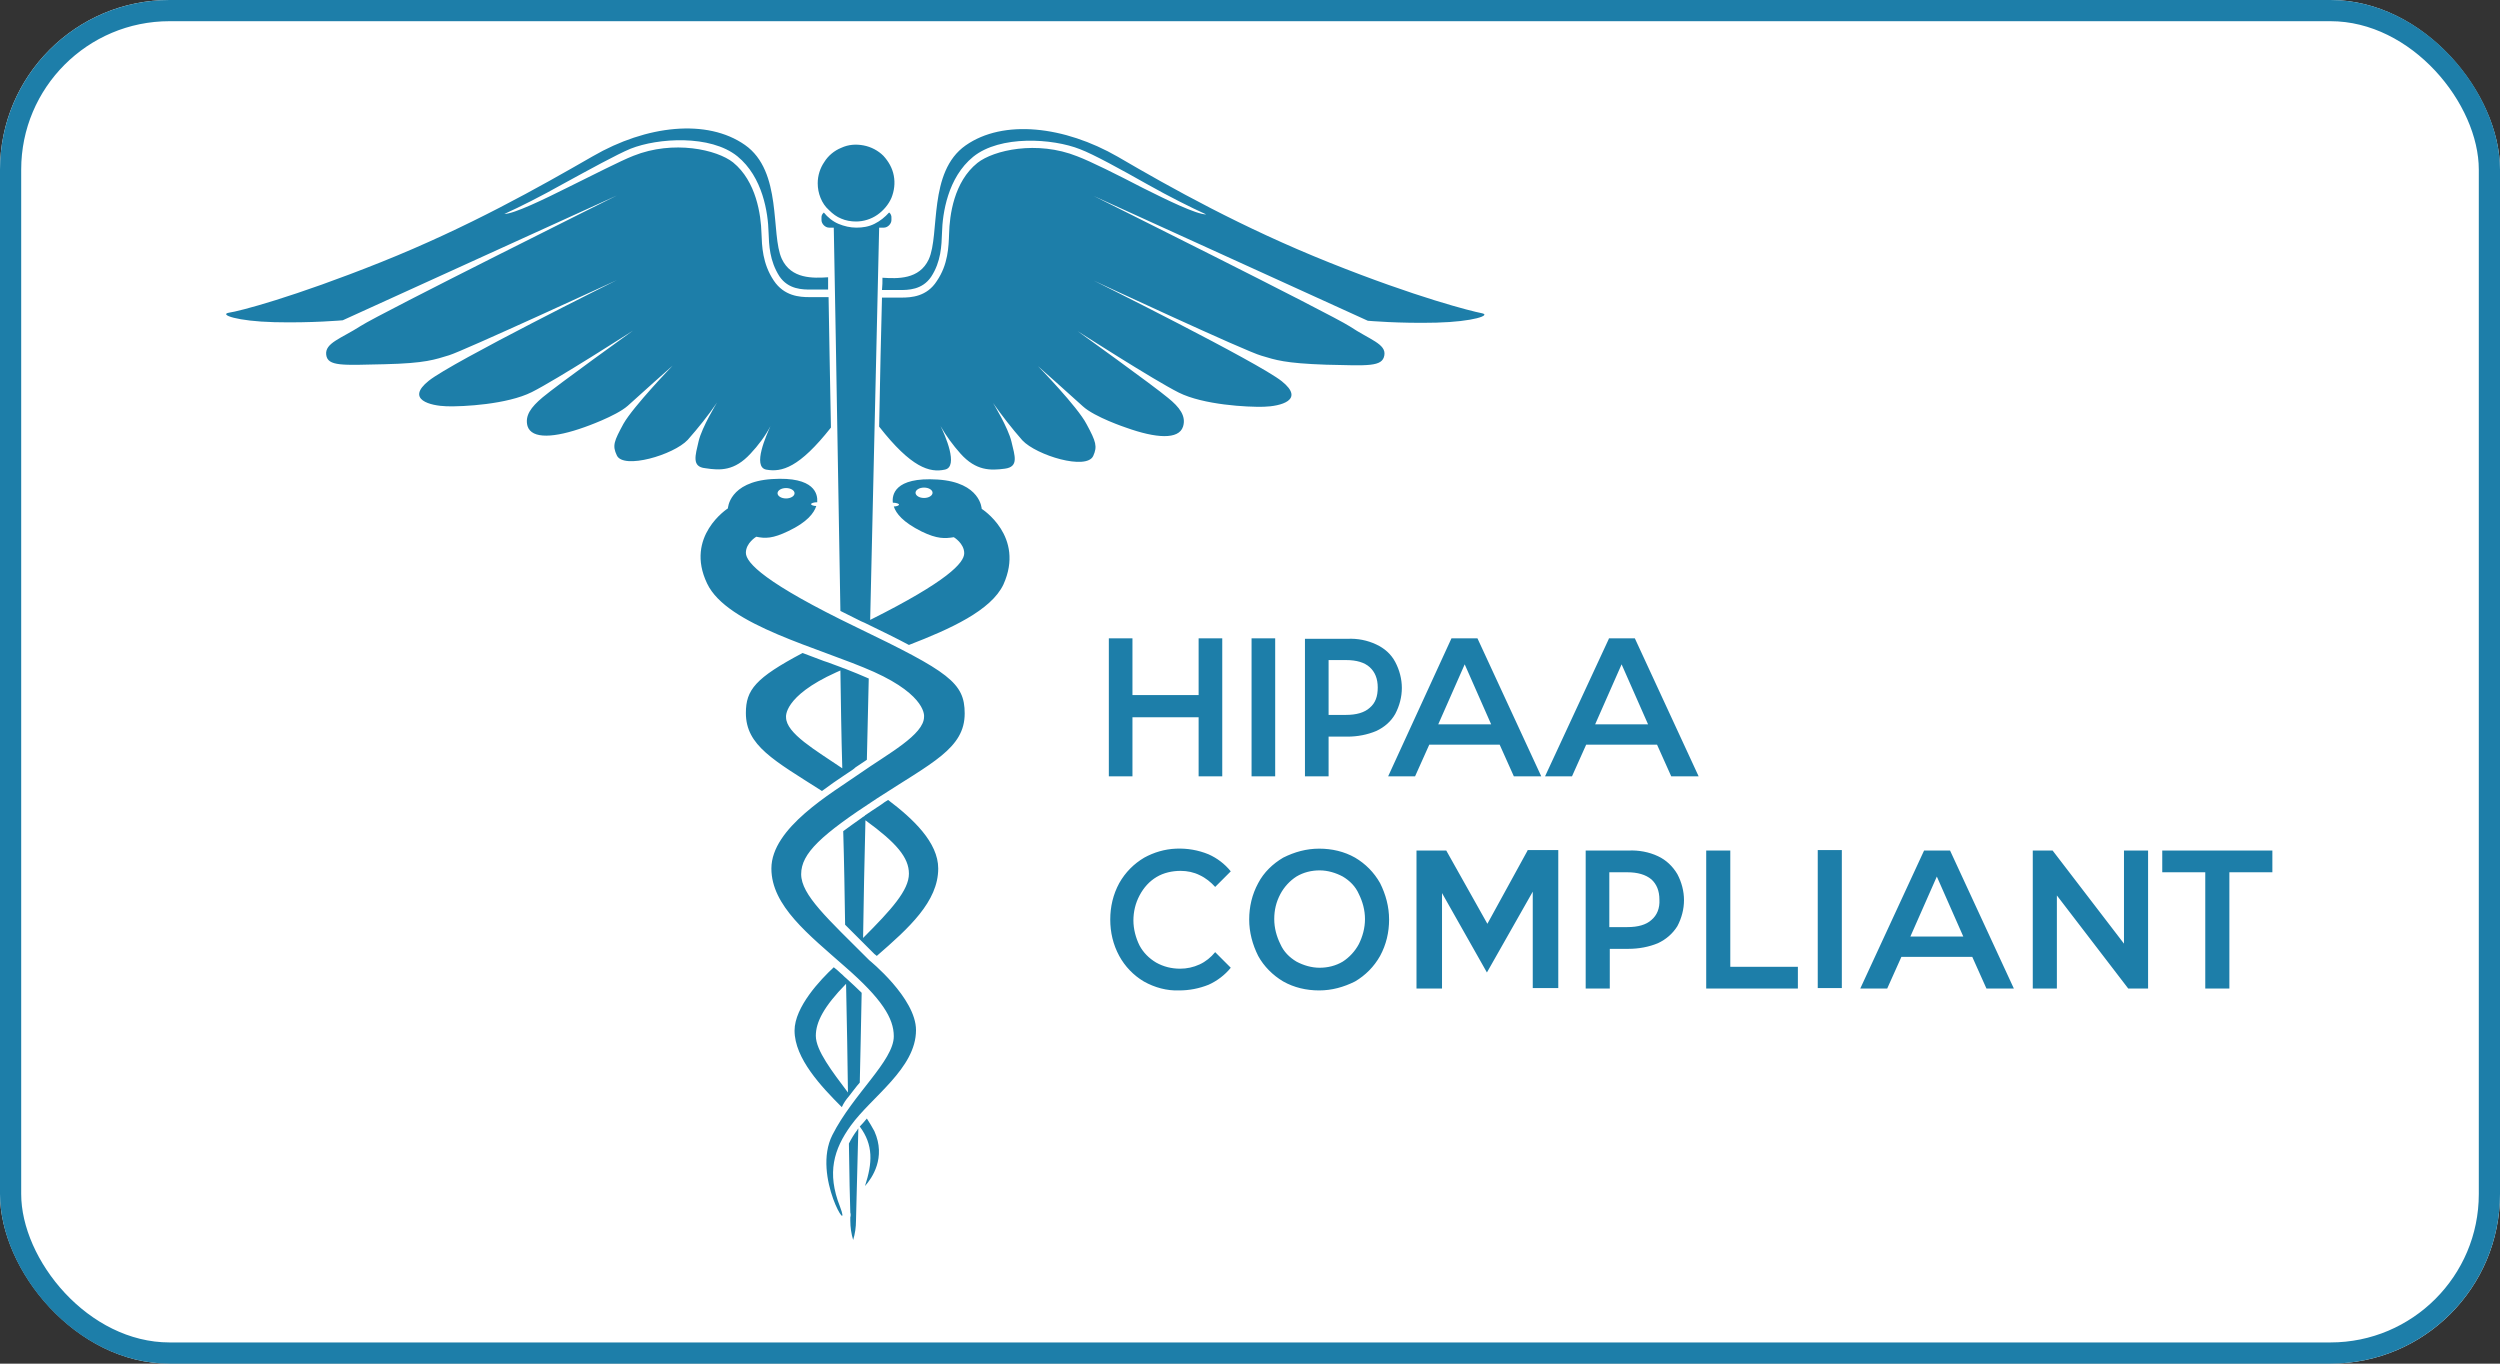 <svg xmlns="http://www.w3.org/2000/svg" fill="none" viewBox="0 0 176 96" height="96" width="176">
<rect x="0" y="0" width="176" height="96" fill="#333333" stroke="none"/>
<g clip-path="url(#clip0_5531_3188)">
<rect fill="white" rx="11.938" height="96" width="176"></rect>
<path fill="#1D7EA9" d="M81.422 61.741C81.921 61.442 82.52 61.309 83.119 61.309C83.585 61.309 84.051 61.408 84.45 61.608C84.882 61.807 85.248 62.107 85.548 62.44L86.646 61.342C86.213 60.809 85.681 60.41 85.082 60.144C84.35 59.844 83.585 59.712 82.786 59.745C81.988 59.778 81.223 60.011 80.557 60.377C79.825 60.809 79.226 61.408 78.794 62.173C78.361 62.972 78.162 63.837 78.162 64.735C78.162 65.634 78.361 66.499 78.794 67.297C79.193 68.029 79.792 68.661 80.524 69.094C81.289 69.526 82.154 69.759 83.019 69.726C83.718 69.726 84.417 69.593 85.082 69.327C85.681 69.061 86.246 68.628 86.646 68.129L85.548 67.031C85.248 67.397 84.882 67.697 84.45 67.896C84.017 68.096 83.552 68.196 83.086 68.196C82.487 68.196 81.921 68.062 81.389 67.763C80.89 67.464 80.491 67.064 80.224 66.565C79.958 66.033 79.792 65.401 79.792 64.802C79.792 64.203 79.925 63.604 80.224 63.039C80.524 62.473 80.923 62.04 81.422 61.741ZM79.725 50.495H84.383V54.654H86.047V44.939H84.383V48.932H79.725V44.939H78.062V54.654H79.725V50.495ZM88.11 54.654H89.773V44.939H88.11V54.654ZM96.893 45.372C96.261 45.072 95.562 44.939 94.864 44.972H91.869V54.654H93.533V51.859H94.864C95.562 51.859 96.261 51.726 96.893 51.46C97.459 51.194 97.925 50.795 98.224 50.263C98.524 49.697 98.69 49.065 98.69 48.432C98.69 47.8 98.524 47.168 98.224 46.603C97.925 46.037 97.459 45.638 96.893 45.372ZM96.427 49.83C96.061 50.163 95.496 50.329 94.764 50.329H93.533V46.469H94.764C95.496 46.469 96.061 46.636 96.427 46.969C96.793 47.301 96.993 47.767 96.993 48.399C96.993 49.031 96.827 49.497 96.427 49.83ZM113.263 44.972L108.771 54.654H110.668L111.666 52.425H116.656L117.655 54.654H119.584L115.093 44.939H113.263V44.972ZM112.298 50.994L114.161 46.769L116.024 50.994H112.298ZM95.396 60.377C94.631 59.944 93.766 59.745 92.868 59.745C91.969 59.745 91.137 59.978 90.339 60.377C89.607 60.809 88.975 61.408 88.576 62.173C88.143 62.972 87.943 63.837 87.943 64.735C87.943 65.634 88.176 66.499 88.576 67.297C88.975 68.029 89.607 68.661 90.339 69.094C91.104 69.526 91.969 69.726 92.868 69.726C93.766 69.726 94.598 69.493 95.396 69.094C96.128 68.661 96.727 68.062 97.159 67.297C97.592 66.499 97.792 65.634 97.792 64.735C97.792 63.837 97.559 62.972 97.159 62.173C96.727 61.408 96.128 60.809 95.396 60.377ZM95.662 66.466C95.396 66.965 94.997 67.397 94.531 67.697C94.032 67.996 93.466 68.129 92.901 68.129C92.335 68.129 91.769 67.963 91.27 67.697C90.771 67.397 90.372 66.998 90.139 66.466C89.873 65.933 89.707 65.334 89.707 64.702C89.707 64.07 89.84 63.504 90.139 62.939C90.405 62.44 90.805 62.007 91.27 61.708C91.769 61.408 92.335 61.275 92.901 61.275C93.466 61.275 94.032 61.442 94.531 61.708C95.03 62.007 95.429 62.406 95.662 62.939C95.928 63.471 96.095 64.07 96.095 64.702C96.095 65.334 95.928 65.933 95.662 66.466ZM152.223 59.878V61.408H155.251V69.593H156.948V61.408H159.975V59.878H152.223ZM149.528 66.432L144.504 59.878H143.107V69.593H144.804V63.039L149.828 69.593H151.225V59.878H149.528V66.432ZM107.54 59.878L104.712 65.035L101.817 59.878H99.721V69.593H101.518V62.872L104.679 68.462L107.906 62.772V69.56H109.703V59.844H107.54V59.878ZM116.723 60.277C116.091 59.978 115.359 59.844 114.66 59.878H111.632V69.593H113.329V66.798H114.66C115.359 66.798 116.091 66.665 116.723 66.399C117.289 66.133 117.754 65.734 118.087 65.201C118.386 64.636 118.553 64.003 118.553 63.371C118.553 62.739 118.386 62.107 118.087 61.541C117.754 60.976 117.289 60.543 116.723 60.277ZM116.257 64.769C115.891 65.101 115.326 65.268 114.56 65.268H113.296V61.408H114.56C115.292 61.408 115.858 61.575 116.257 61.907C116.623 62.24 116.823 62.706 116.823 63.338C116.856 63.937 116.656 64.436 116.257 64.769ZM105.577 52.425L106.575 54.654H108.505L104.013 44.939H102.183L97.725 54.654H99.621L100.62 52.425H105.577ZM103.115 46.769L104.978 50.994H101.252L103.115 46.769ZM121.813 59.878H120.117V69.593H126.571V68.062H121.813V59.878ZM127.969 69.56H129.665V59.844H127.969V69.56ZM59.763 80.506C59.796 82.835 59.829 84.532 59.862 85.364C59.896 85.463 59.896 85.596 59.862 85.696C59.862 85.829 59.862 85.929 59.862 85.929C59.862 86.395 59.929 86.861 60.062 87.293C60.195 86.861 60.262 86.395 60.262 85.929C60.262 85.763 60.328 83.334 60.428 79.441C60.395 79.475 60.362 79.508 60.362 79.541C60.129 79.841 59.929 80.173 59.763 80.506ZM52.842 31.93C53.375 31.364 53.874 30.699 54.24 30C53.974 30.599 52.942 32.862 53.94 33.061C55.038 33.261 56.269 32.928 58.498 30.1C58.432 26.474 58.365 23.313 58.332 20.917H57.134C57.068 20.917 57.035 20.917 56.968 20.917C56.303 20.917 55.205 20.851 54.473 19.753C53.674 18.555 53.641 17.324 53.608 16.426C53.574 15.128 53.242 12.766 51.611 11.435C50.48 10.537 47.419 9.838 44.591 10.969C43.659 11.335 41.796 12.3 39.966 13.198C38.303 14.03 36.173 15.062 35.508 15.062C36.606 14.562 38.07 13.831 39.667 12.932C41.497 11.934 43.427 10.869 44.391 10.47C46.321 9.705 50.014 9.472 51.911 11.002C53.707 12.466 54.073 14.995 54.107 16.359C54.14 17.258 54.173 18.355 54.872 19.453C55.504 20.385 56.502 20.385 57.101 20.385H57.234H58.299C58.299 20.085 58.299 19.819 58.299 19.52C57.234 19.586 55.704 19.653 55.038 18.222C54.24 16.492 55.105 12.067 52.443 10.204C49.781 8.341 45.523 8.807 41.73 11.002C37.97 13.165 32.979 15.993 26.824 18.455C20.669 20.917 16.843 21.915 16.111 22.015C15.412 22.148 16.677 22.614 19.305 22.681C21.933 22.747 24.129 22.548 24.129 22.548L43.426 13.764C43.426 13.764 26.791 22.049 25.394 22.947C23.996 23.845 22.865 24.145 22.965 24.976C23.065 25.808 24.129 25.708 27.057 25.642C29.985 25.575 30.617 25.309 31.615 25.01C32.613 24.71 43.426 19.72 43.426 19.72C43.426 19.72 31.848 25.475 30.185 26.806C28.521 28.137 30.318 28.57 31.449 28.603C32.613 28.636 35.708 28.47 37.438 27.605C39.168 26.74 44.558 23.279 44.558 23.279C44.558 23.279 39.234 27.106 38.203 27.971C37.371 28.669 36.939 29.268 37.138 30C37.438 30.932 39.035 30.832 41.164 30.067C41.164 30.067 43.36 29.302 44.192 28.57C45.024 27.804 47.352 25.742 47.352 25.742C47.352 25.742 44.591 28.603 43.892 29.834C43.227 31.065 43.094 31.364 43.426 32.063C43.892 33.061 47.419 32.03 48.417 30.965C49.149 30.133 49.848 29.268 50.48 28.337C50.48 28.337 49.415 30.067 49.182 31.065C48.95 32.063 48.683 32.862 49.648 32.961C50.713 33.128 51.711 33.161 52.842 31.93ZM59.43 54.588C59.53 54.521 59.63 54.455 59.729 54.388C59.929 54.255 60.095 54.155 60.228 54.022C60.495 53.856 60.761 53.656 61.027 53.49C61.06 51.593 61.127 49.664 61.16 47.767C60.628 47.534 60.062 47.301 59.463 47.068C59.43 47.068 59.397 47.035 59.363 47.035C59.297 47.002 59.264 47.002 59.197 46.969C58.798 46.836 58.432 46.669 57.999 46.536C57.5 46.337 57.001 46.17 56.502 45.971C53.175 47.734 52.51 48.566 52.51 50.196C52.51 52.492 54.473 53.523 57.866 55.686C58.399 55.286 58.931 54.92 59.43 54.588ZM55.338 50.495C55.338 50.495 55.105 49.031 58.864 47.335C58.964 47.301 59.064 47.235 59.164 47.202C59.197 49.497 59.23 51.793 59.297 54.089C57.434 52.824 55.338 51.627 55.338 50.495ZM61.027 78.743C60.861 78.942 60.694 79.142 60.528 79.308C61.493 80.606 61.426 81.87 60.894 83.5C61.393 82.935 62.391 81.504 61.559 79.641C61.393 79.341 61.227 79.042 61.027 78.743ZM59.496 65.101C59.862 65.467 60.295 65.9 60.728 66.332C60.994 66.599 61.26 66.865 61.559 67.164C61.593 67.198 61.659 67.231 61.726 67.297C63.988 65.334 66.051 63.471 66.051 61.142C66.051 59.312 64.288 57.649 62.524 56.318C62.358 56.418 62.191 56.517 62.025 56.651C61.626 56.917 61.26 57.15 60.927 57.383C60.927 57.383 60.894 57.383 60.894 57.416C60.827 57.482 60.728 57.516 60.661 57.582C60.195 57.915 59.763 58.214 59.363 58.514C59.43 60.743 59.463 62.972 59.496 65.101ZM60.927 57.748C63.123 59.346 63.988 60.377 63.988 61.508C63.988 62.673 62.757 64.037 60.761 66.033C60.794 63.371 60.861 60.61 60.927 57.748ZM73.071 25.775C73.071 25.775 75.4 27.838 76.232 28.603C77.064 29.368 79.26 30.1 79.26 30.1C81.389 30.865 82.986 30.965 83.285 30.034C83.518 29.302 83.052 28.669 82.221 28.004C81.189 27.139 75.866 23.313 75.866 23.313C75.866 23.313 81.256 26.773 82.986 27.638C84.716 28.503 87.81 28.669 88.975 28.636C90.139 28.603 91.903 28.17 90.239 26.84C88.576 25.509 76.997 19.753 76.997 19.753C76.997 19.753 87.777 24.777 88.808 25.043C89.806 25.342 90.439 25.575 93.367 25.675C96.294 25.742 97.326 25.841 97.459 25.01C97.592 24.211 96.427 23.912 95.03 22.98C93.633 22.082 76.997 13.797 76.997 13.797L96.294 22.581C96.294 22.581 98.49 22.78 101.119 22.714C103.747 22.647 105.011 22.182 104.313 22.049C103.614 21.915 99.755 20.951 93.6 18.488C87.444 16.026 82.454 13.232 78.694 11.036C74.934 8.873 70.642 8.374 67.981 10.237C65.319 12.1 66.184 16.492 65.385 18.256C64.72 19.686 63.19 19.62 62.125 19.553C62.125 19.819 62.125 20.119 62.092 20.418H63.19H63.323C63.922 20.418 64.92 20.418 65.552 19.487C66.251 18.422 66.284 17.291 66.317 16.392C66.35 15.028 66.716 12.5 68.513 11.036C70.409 9.505 74.103 9.738 76.032 10.503C76.997 10.869 78.927 11.934 80.757 12.966C82.354 13.864 83.818 14.596 84.916 15.095C84.217 15.095 82.121 14.063 80.457 13.232C78.661 12.3 76.797 11.368 75.833 11.002C73.005 9.871 69.944 10.57 68.812 11.468C67.149 12.799 66.849 15.161 66.816 16.459C66.783 17.357 66.75 18.622 65.951 19.786C65.252 20.884 64.154 20.951 63.456 20.951C63.389 20.951 63.356 20.951 63.289 20.951H62.092C62.025 23.346 61.959 26.474 61.892 30.034C64.154 32.928 65.452 33.294 66.517 33.061C67.515 32.862 66.517 30.599 66.217 30C66.617 30.699 67.082 31.331 67.615 31.93C68.713 33.161 69.744 33.128 70.742 32.995C71.74 32.862 71.441 32.096 71.208 31.098C70.975 30.1 69.91 28.37 69.91 28.37C70.543 29.268 71.241 30.167 71.973 30.998C72.971 32.063 76.498 33.128 76.964 32.096C77.263 31.431 77.163 31.098 76.498 29.867C75.866 28.636 73.071 25.775 73.071 25.775ZM60.262 15.594C60.794 15.594 61.326 15.428 61.759 15.128C62.191 14.829 62.557 14.396 62.757 13.93C62.957 13.431 63.023 12.899 62.923 12.367C62.824 11.834 62.557 11.368 62.191 10.969C61.825 10.603 61.326 10.337 60.794 10.237C60.262 10.137 59.729 10.171 59.23 10.404C58.731 10.603 58.299 10.969 58.033 11.402C57.733 11.834 57.567 12.367 57.567 12.899C57.567 13.265 57.633 13.598 57.766 13.93C57.9 14.263 58.099 14.562 58.365 14.795C58.632 15.062 58.898 15.261 59.23 15.394C59.53 15.527 59.896 15.594 60.262 15.594ZM69.112 35.823C69.112 35.823 69.045 33.96 66.018 33.76C62.923 33.56 62.79 34.891 62.857 35.39C63.09 35.39 63.289 35.457 63.289 35.523C63.289 35.59 63.123 35.656 62.923 35.656C63.09 36.156 63.556 36.754 64.886 37.42C65.984 37.952 66.517 37.919 67.149 37.819C67.149 37.819 67.881 38.252 67.881 38.95C67.881 39.616 66.716 40.913 61.26 43.642C61.593 28.936 61.892 16.026 61.892 16.026H62.225C62.358 16.026 62.491 15.96 62.591 15.86C62.691 15.76 62.757 15.627 62.757 15.494V15.328C62.757 15.261 62.757 15.195 62.724 15.128C62.691 15.062 62.657 14.995 62.591 14.962C62.291 15.294 61.959 15.561 61.559 15.76C61.16 15.96 60.728 16.026 60.295 16.026C59.862 16.026 59.43 15.927 59.031 15.76C58.632 15.594 58.266 15.294 57.999 14.962C57.933 15.028 57.9 15.062 57.866 15.128C57.833 15.195 57.833 15.261 57.833 15.328V15.494C57.833 15.627 57.9 15.76 57.999 15.86C58.099 15.96 58.232 16.026 58.365 16.026H58.698C58.698 16.026 58.931 28.57 59.164 43.009C59.63 43.242 60.095 43.475 60.628 43.741C60.694 43.775 60.794 43.808 60.861 43.841C62.092 44.44 63.123 44.939 63.988 45.405C66.916 44.274 69.777 42.976 70.642 41.146C72.173 37.752 69.112 35.823 69.112 35.823ZM65.053 35.057C64.72 35.057 64.454 34.891 64.454 34.691C64.454 34.492 64.72 34.326 65.053 34.326C65.385 34.326 65.652 34.492 65.652 34.691C65.652 34.891 65.385 35.057 65.053 35.057ZM59.763 77.179C60.029 76.846 60.262 76.513 60.528 76.214C60.561 74.317 60.628 72.188 60.661 69.892C60.328 69.56 59.962 69.227 59.563 68.861C59.43 68.761 59.33 68.628 59.197 68.528C59.031 68.362 58.864 68.229 58.698 68.096C57.766 68.961 55.937 70.891 55.937 72.554C55.937 74.517 57.833 76.513 59.264 77.944C59.397 77.645 59.563 77.412 59.763 77.179ZM59.563 69.26C59.63 72.088 59.663 74.683 59.696 76.913C58.598 75.449 57.434 73.951 57.434 72.92C57.434 71.955 57.999 70.857 59.563 69.26ZM60.328 44.174C53.84 41.046 52.51 39.616 52.51 38.917C52.51 38.218 53.242 37.786 53.242 37.786C53.874 37.919 54.406 37.919 55.504 37.386C56.835 36.754 57.301 36.122 57.467 35.623C57.267 35.623 57.101 35.557 57.101 35.49C57.101 35.423 57.301 35.357 57.533 35.357V35.324C57.567 34.825 57.4 33.527 54.34 33.727C51.312 33.926 51.245 35.789 51.245 35.789C51.245 35.789 48.184 37.752 49.781 41.08C51.179 44.041 57.733 45.605 61.526 47.301C65.286 48.998 65.053 50.462 65.053 50.462C65.053 51.726 62.524 53.057 60.528 54.455C58.532 55.852 54.306 58.281 54.306 61.142C54.306 63.77 56.935 65.8 59.496 68.062C62.092 70.325 62.923 71.689 62.923 72.953C62.923 74.683 60.062 77.013 58.598 79.907C57.134 82.802 60.029 87.293 59.13 84.931C58.199 82.569 58.698 80.905 59.896 79.242C61.36 77.212 64.487 75.216 64.487 72.521C64.487 70.258 61.193 67.597 61.193 67.597C58.266 64.669 56.402 63.005 56.402 61.541C56.402 60.077 57.8 58.78 61.726 56.218C65.618 53.689 67.914 52.691 67.914 50.229C67.914 48.067 66.816 47.301 60.328 44.174ZM55.338 34.359C55.67 34.359 55.937 34.525 55.937 34.725C55.937 34.924 55.67 35.091 55.338 35.091C55.005 35.091 54.739 34.924 54.739 34.725C54.739 34.525 55.005 34.359 55.338 34.359ZM135.455 59.878L130.963 69.593H132.859L133.858 67.364H138.848L139.846 69.593H141.776L137.284 59.878H135.455ZM134.49 65.933L136.353 61.708L138.216 65.933H134.49Z"></path>
</g>
<rect stroke-width="1.492" stroke="#1D7EA9" rx="11.192" height="94.508" width="174.508" y="0.746" x="0.746"></rect>
<defs>
<clipPath id="clip0_5531_3188">
<rect fill="white" rx="11.938" height="96" width="176"></rect>
</clipPath>
</defs>
</svg>
